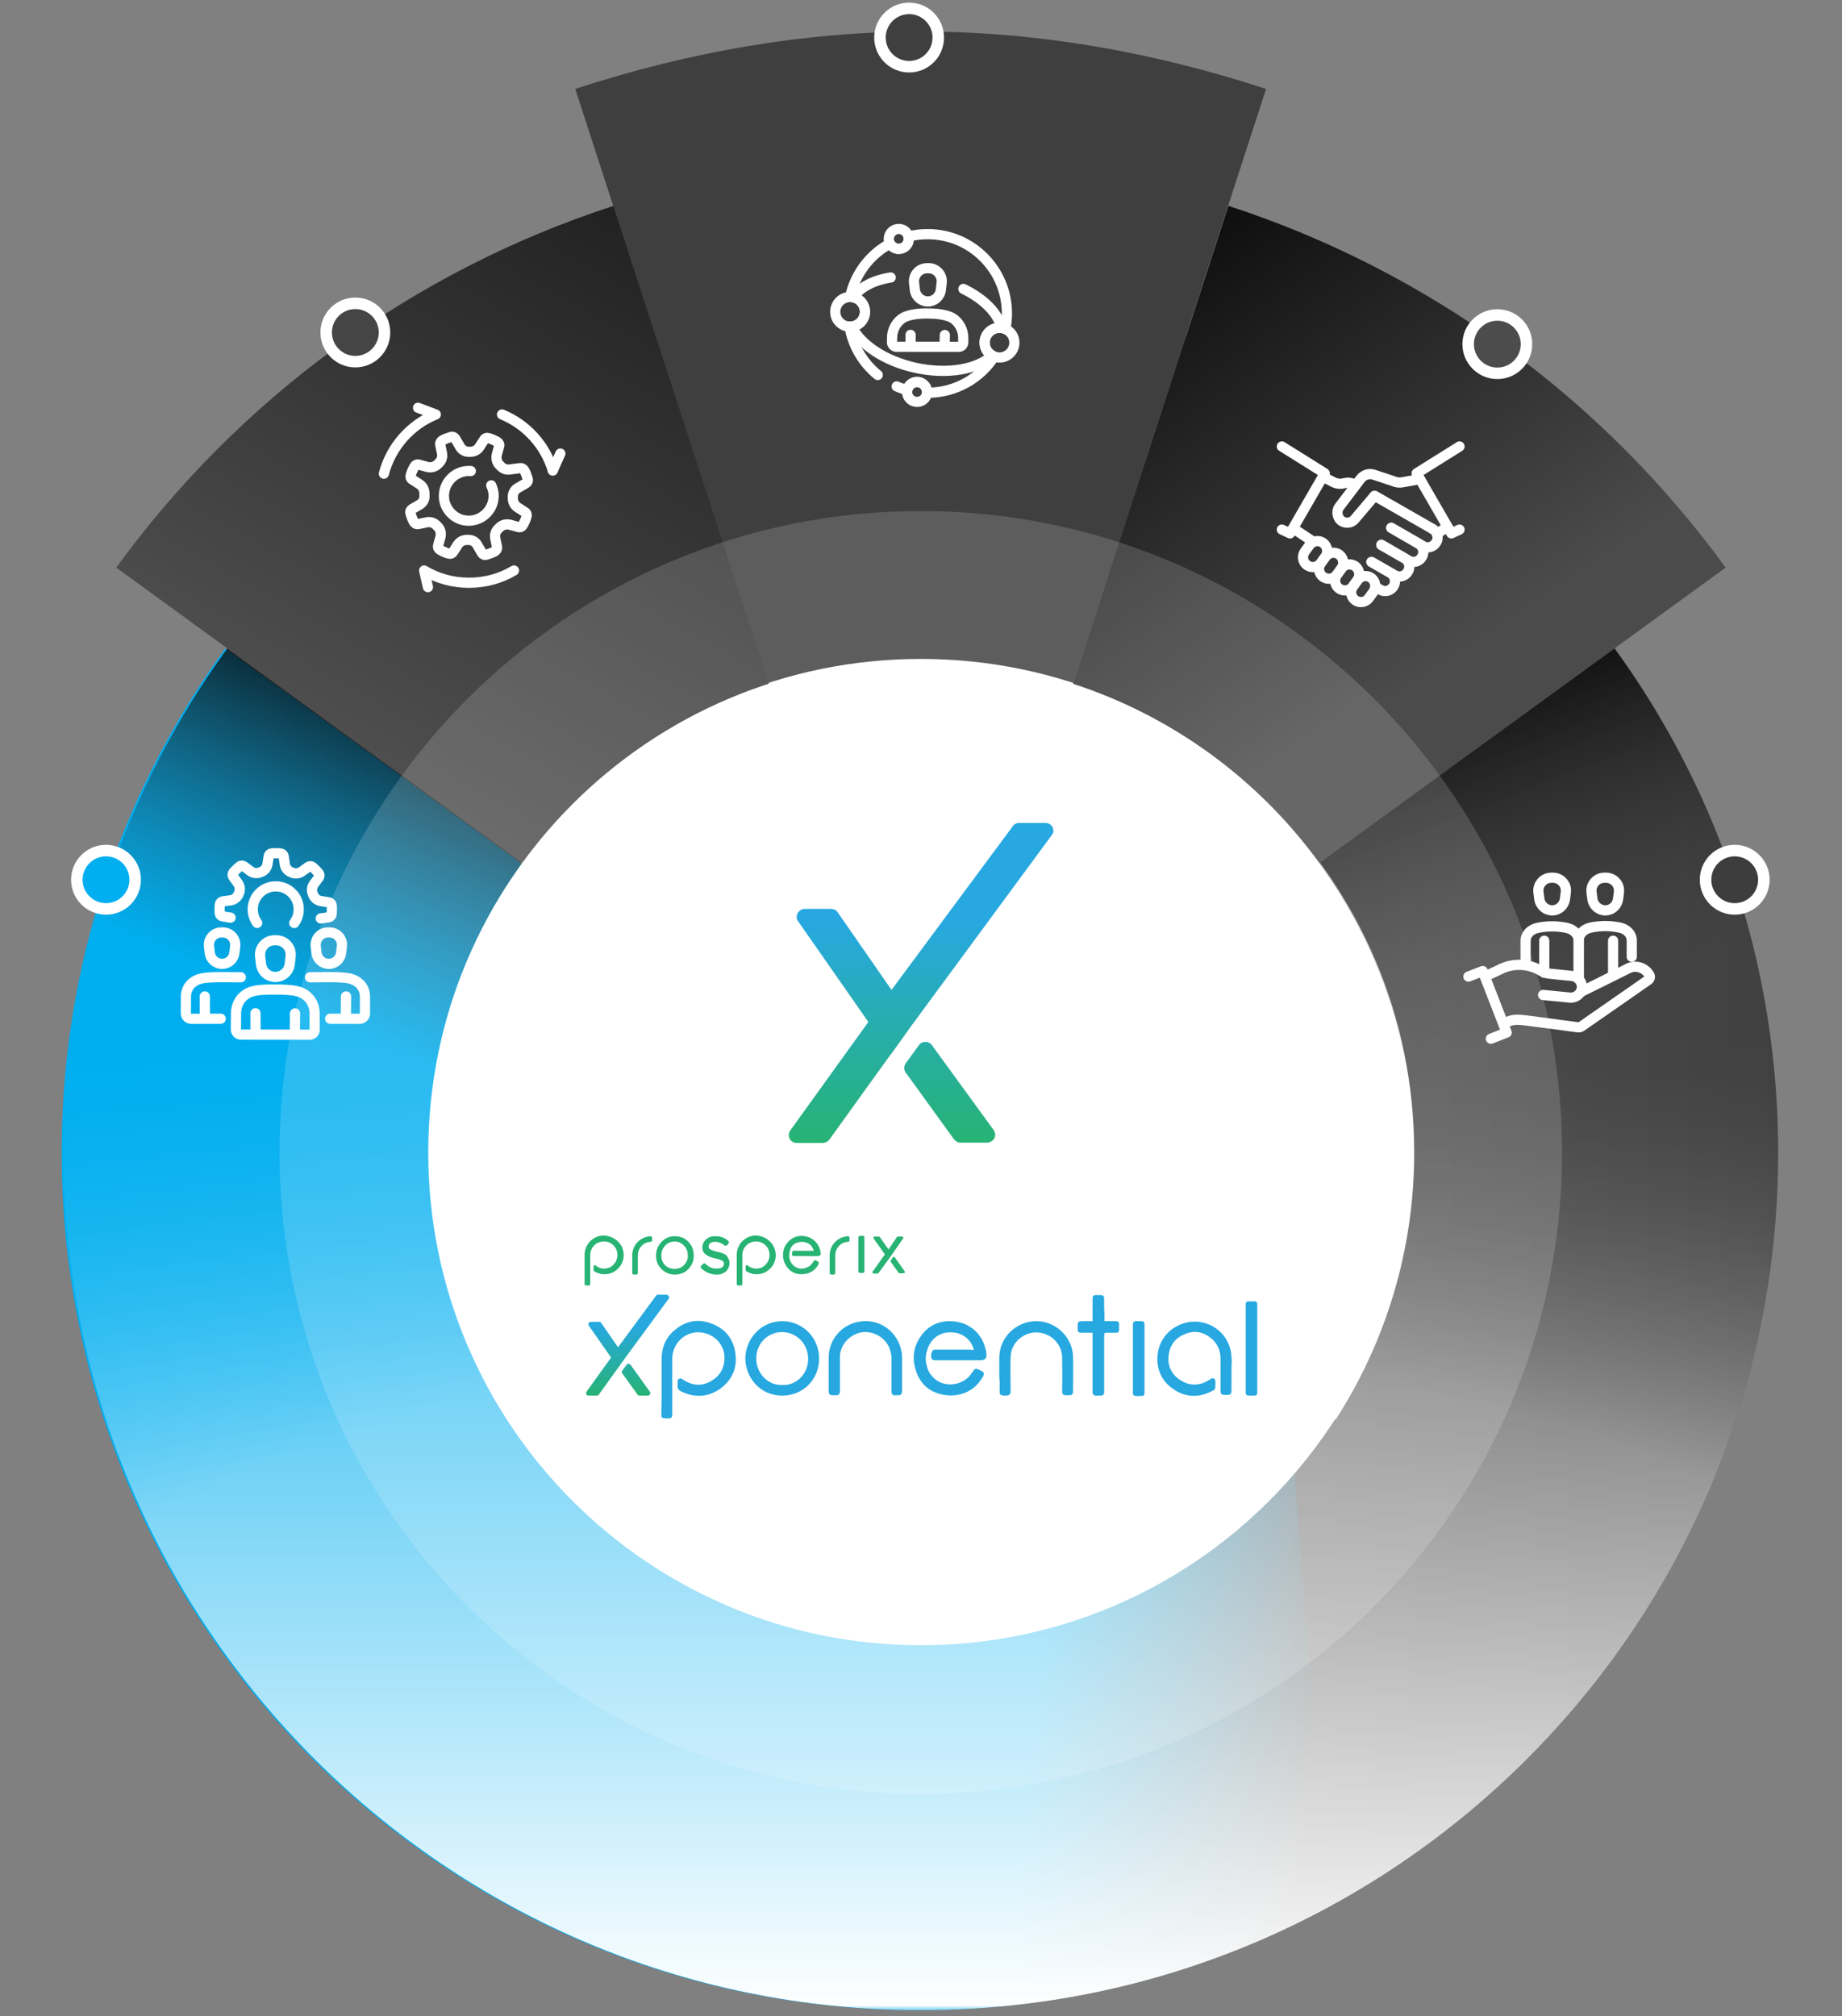 <svg width="254" height="278" viewBox="0 0 254 278" fill="none" xmlns="http://www.w3.org/2000/svg">
<rect x="0" y="0" width="254" height="278" fill="#808080" stroke="none"/>
<path d="M245.197 158.915C245.197 93.602 192.265 40.655 126.971 40.655C61.677 40.655 8.746 93.602 8.746 158.915C8.746 224.229 61.677 277.176 126.971 277.176C192.265 277.176 245.197 224.229 245.197 158.915Z" fill="url(#paint0_linear_401_3651)"/>
<path d="M126.971 158.915L79.319 12.256C111.69 1.718 142.212 1.718 174.583 12.256L126.971 158.915Z" fill="#3F3F3F"/>
<g opacity="0.49">
<path d="M194.89 158.915C194.89 121.394 164.482 90.976 126.971 90.976C89.46 90.976 59.052 121.394 59.052 158.915C59.052 196.437 89.46 226.855 126.971 226.855C164.482 226.855 194.89 196.437 194.89 158.915Z" fill="white"/>
</g>
<path d="M129.384 5.177C129.384 2.956 127.583 1.155 125.363 1.155C123.142 1.155 121.341 2.956 121.341 5.177C121.341 7.399 123.142 9.2 125.363 9.2C127.583 9.2 129.384 7.399 129.384 5.177Z" fill="#3F3F3F" stroke="white" stroke-width="1.587" stroke-miterlimit="10"/>
<path d="M123.629 47.815C123.283 47.815 123 47.531 123 47.185L123.017 46.636C122.982 45.306 123.833 44.03 124.967 43.622C125.703 43.365 126.598 43.214 127.928 43.223C129.257 43.232 130.153 43.383 130.888 43.64C132.023 44.048 132.874 45.342 132.821 46.671L132.829 47.194C132.829 47.54 132.546 47.824 132.2 47.824L123.629 47.815Z" stroke="white" stroke-width="1.406" stroke-miterlimit="10" stroke-linecap="round" stroke-linejoin="round"/>
<path d="M125.561 47.77V46.175" stroke="white" stroke-width="1.406" stroke-miterlimit="10" stroke-linecap="round" stroke-linejoin="round"/>
<path d="M130.285 46.193L130.259 47.771" stroke="white" stroke-width="1.406" stroke-miterlimit="10" stroke-linecap="round" stroke-linejoin="round"/>
<path d="M121.041 51.706C119.02 50.066 117.593 47.717 117.149 45.032C117.167 45.032 117.194 45.032 117.22 45.032C118.355 45.032 119.268 44.119 119.268 42.984C119.268 41.849 118.364 40.945 117.229 40.937C117.903 37.763 119.95 35.095 122.725 33.597C122.955 34.023 123.416 34.315 123.939 34.315C124.701 34.315 125.313 33.695 125.313 32.941C125.313 32.826 125.304 32.72 125.269 32.613C126.12 32.392 127.006 32.285 127.919 32.285C133.955 32.285 138.848 37.178 138.848 43.215C138.848 43.95 138.777 44.668 138.635 45.368C138.387 45.253 138.103 45.2 137.82 45.2C136.685 45.2 135.772 46.113 135.772 47.248C135.772 48.125 136.322 48.87 137.102 49.162C135.161 52.167 131.775 54.152 127.928 54.152C127.901 54.152 127.866 54.152 127.83 54.152C127.848 53.851 127.777 53.55 127.6 53.284C127.174 52.654 126.323 52.486 125.694 52.903C125.375 53.115 125.18 53.434 125.109 53.789C124.604 53.656 124.116 53.488 123.647 53.284" stroke="white" stroke-width="1.406" stroke-miterlimit="10" stroke-linecap="round" stroke-linejoin="round"/>
<path d="M117.655 40.99C118.594 39.598 120.473 38.632 122.822 38.26" stroke="white" stroke-width="1.406" stroke-miterlimit="10" stroke-linecap="round" stroke-linejoin="round"/>
<path d="M117.46 45.023C118.639 47.513 121.989 49.783 126.262 50.722C130.667 51.679 134.771 50.935 136.827 49.038" stroke="white" stroke-width="1.406" stroke-miterlimit="10" stroke-linecap="round" stroke-linejoin="round"/>
<path d="M138.095 45.218C137.642 43.197 135.675 41.211 132.847 39.837" stroke="white" stroke-width="1.406" stroke-miterlimit="10" stroke-linecap="round" stroke-linejoin="round"/>
<path d="M125.313 32.941C125.313 33.704 124.702 34.315 123.939 34.315C123.416 34.315 122.964 34.023 122.725 33.597C122.619 33.402 122.557 33.181 122.557 32.941C122.557 32.179 123.177 31.567 123.931 31.567C124.578 31.567 125.118 32.011 125.26 32.613C125.296 32.72 125.313 32.826 125.313 32.941Z" stroke="white" stroke-width="1.406" stroke-miterlimit="10" stroke-linecap="round" stroke-linejoin="round"/>
<path d="M127.83 54.144C127.804 54.551 127.591 54.941 127.219 55.19C126.589 55.606 125.738 55.438 125.313 54.809C125.1 54.489 125.038 54.126 125.109 53.78C125.18 53.435 125.375 53.107 125.694 52.894C126.323 52.468 127.174 52.646 127.6 53.275C127.768 53.541 127.848 53.842 127.83 54.144Z" stroke="white" stroke-width="1.406" stroke-miterlimit="10" stroke-linecap="round" stroke-linejoin="round"/>
<path d="M119.268 42.993C119.268 44.127 118.355 45.04 117.22 45.04C117.194 45.04 117.167 45.04 117.149 45.04C116.05 45.005 115.173 44.101 115.173 43.002C115.173 41.867 116.086 40.954 117.22 40.954H117.229C118.355 40.945 119.268 41.858 119.268 42.993Z" stroke="white" stroke-width="1.406" stroke-miterlimit="10" stroke-linecap="round" stroke-linejoin="round"/>
<path d="M139.876 47.248C139.876 48.382 138.955 49.295 137.829 49.295C137.572 49.295 137.332 49.251 137.102 49.162C136.322 48.87 135.772 48.125 135.772 47.248C135.772 46.113 136.694 45.2 137.82 45.2C138.113 45.2 138.387 45.262 138.635 45.368C139.362 45.679 139.876 46.405 139.876 47.248Z" stroke="white" stroke-width="1.406" stroke-miterlimit="10" stroke-linecap="round" stroke-linejoin="round"/>
<path d="M127.831 36.983H128.061C129.134 36.983 129.976 37.923 129.852 38.995L129.736 39.971C129.63 40.875 128.859 41.566 127.946 41.566C127.033 41.566 126.262 40.883 126.155 39.971L126.04 38.995C125.916 37.923 126.749 36.983 127.831 36.983Z" stroke="white" stroke-width="1.406" stroke-miterlimit="10" stroke-linecap="round" stroke-linejoin="round"/>
<path d="M126.971 90.856C89.412 90.856 58.931 121.306 58.931 158.916C58.931 172.471 62.912 185.102 69.748 195.721L184.194 195.721C191.03 185.102 195.011 172.471 195.011 158.916C195.011 121.306 164.57 90.856 126.971 90.856Z" fill="url(#paint1_linear_401_3651)"/>
<path fill-rule="evenodd" clip-rule="evenodd" d="M31.104 89.407L126.729 158.915L176.287 173.1L183.003 262.945C166.27 272.021 147.102 277.176 126.729 277.176C61.435 277.176 8.504 224.229 8.504 158.915C8.504 133.424 16.567 109.816 30.281 90.505C30.573 90.126 30.847 89.76 31.104 89.407Z" fill="url(#paint2_linear_401_3651)"/>
<mask id="mask0_401_3651" style="mask-type:alpha" maskUnits="userSpaceOnUse" x="0" y="104" width="254" height="174">
<rect x="0.266" y="277.176" width="172.452" height="253.735" transform="rotate(-90 0.266 277.176)" fill="url(#paint3_radial_401_3651)"/>
</mask>
<g mask="url(#mask0_401_3651)">
<path d="M245.197 158.915C245.197 93.602 192.265 40.655 126.971 40.655C61.677 40.655 8.746 93.602 8.746 158.915C8.746 224.229 61.677 277.176 126.971 277.176C192.265 277.176 245.197 224.229 245.197 158.915Z" fill="url(#paint4_linear_401_3651)"/>
</g>
<path d="M126.971 158.916L31.345 89.408C17.15 108.917 8.786 132.931 8.786 158.916C8.786 171.747 10.836 184.137 14.617 195.721L118.808 195.721L126.971 158.916Z" fill="url(#paint5_linear_401_3651)"/>
<path d="M222.637 89.408L126.971 158.916L174.141 195.721L239.366 195.721C243.146 184.137 245.197 171.788 245.197 158.916C245.197 132.931 236.832 108.917 222.637 89.408Z" fill="url(#paint6_linear_401_3651)"/>
<path d="M169.396 28.387L126.971 158.915L237.958 78.265C221.109 55.096 197.183 37.437 169.396 28.387Z" fill="url(#paint7_linear_401_3651)"/>
<path d="M84.587 28.387C56.759 37.437 32.873 55.096 16.024 78.265L127.011 158.915L84.587 28.387Z" fill="url(#paint8_linear_401_3651)"/>
<g opacity="0.16">
<path d="M215.399 158.916C215.399 110.064 175.808 70.462 126.971 70.462C78.133 70.462 38.543 110.064 38.543 158.916C38.543 207.767 78.133 247.369 126.971 247.369C175.808 247.369 215.399 207.767 215.399 158.916Z" fill="white"/>
</g>
<path d="M194.89 158.915C194.89 121.394 164.482 90.976 126.971 90.976C89.46 90.976 59.052 121.394 59.052 158.915C59.052 196.437 89.46 226.855 126.971 226.855C164.482 226.855 194.89 196.437 194.89 158.915Z" fill="white"/>
<path d="M18.638 121.305C18.638 119.084 16.837 117.283 14.617 117.283C12.396 117.283 10.595 119.084 10.595 121.305C10.595 123.527 12.396 125.328 14.617 125.328C16.837 125.328 18.638 123.527 18.638 121.305Z" fill="#01AFF0" stroke="white" stroke-width="1.587" stroke-miterlimit="10"/>
<path d="M243.226 121.305C243.226 119.084 241.426 117.283 239.205 117.283C236.984 117.283 235.184 119.084 235.184 121.305C235.184 123.527 236.984 125.328 239.205 125.328C241.426 125.328 243.226 123.527 243.226 121.305Z" fill="#3D3D3D" stroke="white" stroke-width="1.587" stroke-miterlimit="10"/>
<path d="M53.02 45.844C53.02 43.623 51.219 41.822 48.998 41.822C46.777 41.822 44.977 43.623 44.977 45.844C44.977 48.066 46.777 49.867 48.998 49.867C51.219 49.867 53.02 48.066 53.02 45.844Z" fill="#454545" stroke="white" stroke-width="1.587" stroke-miterlimit="10"/>
<path d="M210.493 47.453C210.493 45.231 208.692 43.43 206.471 43.43C204.251 43.43 202.45 45.231 202.45 47.453C202.45 49.674 204.251 51.475 206.471 51.475C208.692 51.475 210.493 49.674 210.493 47.453Z" fill="#4C4C4C" stroke="white" stroke-width="1.587" stroke-miterlimit="10"/>
<path d="M94.979 171.277C94.477 170.729 93.839 170.456 93.063 170.456C92.288 170.456 91.65 170.729 91.148 171.322C90.692 171.824 90.464 172.416 90.464 173.146C90.464 173.829 90.692 174.468 91.194 174.969C91.695 175.471 92.334 175.744 93.063 175.744C93.839 175.744 94.477 175.471 94.933 174.969C95.435 174.468 95.663 173.829 95.663 173.146C95.663 172.371 95.435 171.778 94.979 171.277ZM94.614 174.057C94.431 174.331 94.249 174.559 93.93 174.741C93.656 174.878 93.337 174.969 93.018 174.969C92.699 174.969 92.379 174.878 92.106 174.741C91.832 174.604 91.604 174.377 91.422 174.057C91.239 173.784 91.194 173.465 91.194 173.1C91.194 172.553 91.376 172.143 91.741 171.732C92.106 171.368 92.516 171.185 93.018 171.185C93.519 171.185 93.93 171.368 94.295 171.732C94.659 172.097 94.842 172.553 94.842 173.1C94.888 173.419 94.796 173.738 94.614 174.057ZM106.972 172.918C107.017 173.647 106.744 174.377 106.242 174.878C105.741 175.425 105.057 175.699 104.327 175.699C103.825 175.699 103.369 175.562 102.913 175.288C102.868 175.243 102.822 175.197 102.822 175.106V174.65C102.822 174.559 102.868 174.513 102.913 174.468C103.005 174.422 103.05 174.422 103.141 174.513C103.461 174.787 103.871 174.924 104.281 174.924C104.829 174.924 105.33 174.696 105.649 174.285C106.014 173.875 106.151 173.374 106.105 172.827C106.014 171.96 105.33 171.277 104.464 171.185C103.917 171.14 103.415 171.277 103.005 171.641C102.594 172.006 102.366 172.507 102.366 173.009L102.366 177.066C102.366 177.157 102.275 177.249 102.184 177.249H101.773C101.682 177.249 101.591 177.157 101.591 177.066L101.591 173.009C101.591 172.279 101.91 171.596 102.412 171.094C102.959 170.593 103.643 170.319 104.373 170.365C105.832 170.502 106.881 171.596 106.972 172.918ZM85.995 172.918C86.041 173.647 85.767 174.377 85.266 174.878C84.764 175.425 84.08 175.699 83.35 175.699C82.849 175.699 82.393 175.562 81.937 175.288C81.891 175.243 81.846 175.197 81.846 175.106V174.65C81.846 174.559 81.891 174.513 81.937 174.468C82.028 174.422 82.073 174.422 82.165 174.513C82.484 174.787 82.894 174.924 83.305 174.924C83.852 174.924 84.354 174.696 84.673 174.285C85.038 173.875 85.174 173.374 85.129 172.827C85.038 171.96 84.354 171.277 83.487 171.185C82.94 171.14 82.438 171.277 82.028 171.641C81.618 172.006 81.389 172.507 81.389 173.009L81.389 177.066C81.389 177.157 81.298 177.249 81.207 177.249H80.797C80.706 177.249 80.614 177.157 80.614 177.066L80.614 173.009C80.614 172.279 80.933 171.596 81.435 171.094C81.982 170.593 82.666 170.319 83.396 170.365C84.855 170.502 85.95 171.596 85.995 172.918ZM89.826 170.502C89.871 170.547 89.917 170.593 89.917 170.684V171.003C89.917 171.14 89.826 171.231 89.689 171.231C88.731 171.277 87.956 172.097 87.956 173.1L87.956 175.516C87.956 175.653 87.865 175.744 87.728 175.744H87.409C87.272 175.744 87.181 175.653 87.181 175.516L87.181 173.1C87.181 171.687 88.275 170.547 89.689 170.456C89.734 170.41 89.78 170.456 89.826 170.502ZM122.978 173.009L122.522 173.647L121.154 175.516C121.108 175.562 121.063 175.607 121.017 175.607H120.47C120.424 175.607 120.333 175.562 120.333 175.516C120.287 175.471 120.287 175.379 120.333 175.334L122.02 172.963L120.47 170.775C120.424 170.729 120.424 170.638 120.47 170.593C120.515 170.547 120.561 170.502 120.607 170.502H121.199C121.245 170.502 121.291 170.547 121.336 170.593L122.522 172.279L123.662 170.593C123.708 170.547 123.753 170.502 123.799 170.502H124.392C124.437 170.502 124.528 170.547 124.528 170.593C124.574 170.638 124.574 170.729 124.528 170.775L122.978 173.009ZM124.756 175.471C124.711 175.516 124.665 175.562 124.62 175.562H124.027C123.981 175.562 123.936 175.516 123.89 175.471L122.841 174.012C122.795 173.966 122.795 173.875 122.841 173.784L123.115 173.374C123.16 173.282 123.343 173.282 123.388 173.374L124.711 175.243C124.802 175.379 124.802 175.425 124.756 175.471ZM119.193 170.593V175.334C119.193 175.425 119.102 175.516 119.011 175.516H118.555C118.463 175.516 118.372 175.425 118.372 175.334V170.593C118.372 170.502 118.463 170.41 118.555 170.41H119.011C119.147 170.41 119.193 170.502 119.193 170.593ZM117.05 170.502C117.095 170.547 117.141 170.593 117.141 170.684V171.003C117.141 171.14 117.05 171.231 116.913 171.231C115.955 171.277 115.18 172.097 115.18 173.1V175.516C115.18 175.653 115.089 175.744 114.952 175.744H114.633C114.496 175.744 114.405 175.653 114.405 175.516V173.1C114.405 171.687 115.499 170.547 116.913 170.456C116.959 170.41 117.004 170.456 117.05 170.502ZM112.626 171.413C112.946 171.824 113.128 172.325 113.174 172.872C113.174 172.963 113.128 173.054 113.082 173.1C113.037 173.146 112.946 173.191 112.854 173.191H109.526C109.48 173.191 109.252 173.191 109.206 173.009C109.206 173.009 109.206 173.009 109.206 172.963C109.206 172.827 109.252 172.735 109.252 172.599C109.297 172.507 109.343 172.462 109.434 172.462H112.216C112.125 172.188 112.034 172.006 111.897 171.824C111.76 171.641 111.532 171.459 111.258 171.368C111.03 171.277 110.848 171.231 110.62 171.231C110.118 171.231 109.708 171.368 109.389 171.641C109.161 171.824 108.978 172.143 108.887 172.553C108.887 172.553 108.887 172.553 108.887 172.599C108.841 172.735 108.841 172.918 108.841 173.054C108.841 173.146 108.841 173.191 108.841 173.282V173.374C108.887 173.784 109.069 174.149 109.343 174.422C109.662 174.741 110.073 174.924 110.529 174.924C110.757 174.924 110.985 174.878 111.213 174.787C111.441 174.696 111.623 174.604 111.76 174.468C111.897 174.331 112.034 174.149 112.216 173.875C112.262 173.784 112.398 173.738 112.49 173.784L112.809 173.966C112.854 174.012 112.9 174.057 112.9 174.103C112.9 174.149 112.9 174.194 112.9 174.285C112.718 174.604 112.535 174.832 112.353 175.015C112.125 175.243 111.851 175.379 111.578 175.516C111.304 175.607 110.939 175.699 110.574 175.699C109.754 175.699 109.115 175.425 108.659 174.878C108.203 174.331 107.975 173.738 107.975 173.054C107.975 172.416 108.157 171.869 108.568 171.368C109.069 170.729 109.754 170.41 110.574 170.41C111.441 170.456 112.125 170.775 112.626 171.413ZM100.496 173.647C100.588 173.829 100.588 174.012 100.588 174.194C100.588 174.422 100.542 174.65 100.451 174.832C100.36 175.015 100.223 175.197 100.086 175.334C99.904 175.471 99.721 175.562 99.493 175.653C99.265 175.744 99.037 175.744 98.764 175.744C98.353 175.744 97.988 175.653 97.669 175.516C97.35 175.379 97.031 175.197 96.757 174.924L96.712 174.878C96.666 174.832 96.62 174.787 96.62 174.696C96.62 174.604 96.62 174.559 96.712 174.513L96.939 174.285C96.985 174.24 97.076 174.194 97.122 174.194C97.213 174.194 97.259 174.24 97.304 174.285L97.35 174.331C97.578 174.513 97.806 174.696 98.034 174.787C98.262 174.878 98.536 174.924 98.809 174.924C98.992 174.924 99.128 174.924 99.265 174.878C99.402 174.832 99.493 174.787 99.584 174.741C99.676 174.696 99.721 174.604 99.767 174.513C99.812 174.422 99.812 174.331 99.812 174.24C99.812 174.149 99.812 174.057 99.767 174.012C99.767 173.966 99.721 173.921 99.63 173.875C99.539 173.829 99.448 173.738 99.265 173.693C99.083 173.647 98.9 173.556 98.627 173.51C98.353 173.465 98.08 173.374 97.852 173.282C97.624 173.191 97.441 173.1 97.304 172.963C97.122 172.827 97.031 172.69 96.939 172.507C96.848 172.325 96.848 172.143 96.848 171.96C96.848 171.778 96.894 171.641 96.939 171.504C97.031 171.277 97.168 171.049 97.395 170.866C97.532 170.729 97.76 170.638 97.943 170.547C98.171 170.456 98.399 170.456 98.627 170.456C98.992 170.456 99.311 170.502 99.584 170.593C99.858 170.684 100.132 170.866 100.36 171.049L100.405 171.094C100.542 171.185 100.542 171.368 100.451 171.459L100.268 171.687C100.223 171.732 100.177 171.778 100.086 171.778C99.995 171.778 99.949 171.778 99.904 171.732L99.858 171.687C99.493 171.413 99.083 171.231 98.627 171.231C98.49 171.231 98.353 171.231 98.216 171.277C98.08 171.322 97.988 171.368 97.943 171.413C97.852 171.459 97.806 171.55 97.76 171.641C97.715 171.732 97.715 171.778 97.715 171.869C97.715 171.96 97.715 172.052 97.76 172.097C97.76 172.143 97.806 172.188 97.897 172.234C97.988 172.279 98.08 172.371 98.262 172.416C98.444 172.462 98.627 172.553 98.9 172.599C99.174 172.644 99.448 172.735 99.676 172.827C99.904 172.918 100.086 173.009 100.223 173.146C100.314 173.328 100.405 173.465 100.496 173.647Z" fill="#27B374"/>
<path d="M134.287 186.138C133.968 184.77 132.783 183.813 131.415 183.722C129.454 183.585 128.131 184.679 127.721 186.685C127.584 187.369 127.675 188.053 127.903 188.691C128.496 190.332 130.138 191.198 131.871 190.788C132.783 190.56 133.512 190.104 134.014 189.284C134.105 189.147 134.196 189.056 134.287 188.919C134.424 188.736 134.607 188.691 134.835 188.782C135.017 188.873 135.199 188.964 135.382 189.056C135.701 189.238 135.747 189.42 135.564 189.785C134.88 190.97 133.923 191.836 132.6 192.201C131.506 192.52 130.366 192.475 129.271 192.11C127.63 191.563 126.672 190.332 126.216 188.736C125.714 186.959 126.079 185.317 127.265 183.859C128.268 182.673 129.59 182.126 131.095 182.172C133.421 182.217 135.336 183.676 135.883 185.956C135.975 186.229 136.02 186.548 136.02 186.822C136.066 187.278 135.792 187.506 135.382 187.551C135.336 187.551 135.336 187.551 135.291 187.551C133.193 187.551 131.095 187.551 128.998 187.551C128.496 187.551 128.359 187.369 128.405 186.822C128.405 186.685 128.45 186.594 128.496 186.457C128.542 186.229 128.678 186.092 128.952 186.092C129.089 186.092 129.18 186.092 129.317 186.092C130.776 186.092 132.281 186.092 133.74 186.092C133.923 186.138 134.105 186.138 134.287 186.138Z" fill="#27A8E0"/>
<path d="M91.24 191.062C91.24 189.831 91.24 188.6 91.24 187.369C91.24 185.865 91.741 184.543 92.881 183.54C94.386 182.172 96.164 181.762 98.08 182.491C99.995 183.175 101.181 184.634 101.409 186.685C101.682 188.691 100.907 190.332 99.265 191.518C97.624 192.657 95.8 192.748 93.975 191.882C93.611 191.7 93.383 191.472 93.428 191.016C93.474 190.834 93.428 190.651 93.428 190.469C93.474 190.104 93.748 189.968 94.067 190.15C94.158 190.195 94.249 190.287 94.34 190.332C95.526 191.062 96.757 191.153 97.988 190.469C99.22 189.785 99.858 188.737 99.904 187.323C99.949 185.454 98.536 183.904 96.62 183.722C94.842 183.54 93.2 184.725 92.79 186.548C92.699 186.868 92.699 187.232 92.699 187.551C92.699 189.968 92.699 192.384 92.699 194.8C92.699 195.529 92.653 195.575 91.924 195.575C91.832 195.575 91.695 195.575 91.604 195.575C91.331 195.529 91.194 195.438 91.194 195.165C91.194 195.028 91.194 194.937 91.194 194.8C91.239 193.523 91.24 192.293 91.24 191.062Z" fill="#27A8E0"/>
<path d="M169.811 189.466C169.811 190.196 169.811 190.971 169.811 191.7C169.811 192.202 169.674 192.338 169.172 192.338H169.127C168.352 192.338 168.306 192.293 168.306 191.518C168.306 190.15 168.306 188.737 168.306 187.369C168.306 186.229 167.896 185.272 167.029 184.543C165.935 183.631 164.703 183.403 163.381 183.95C162.059 184.497 161.283 185.5 161.147 186.913C160.964 188.418 161.603 189.603 162.879 190.378C164.202 191.153 165.524 191.062 166.801 190.241C166.847 190.196 166.938 190.15 166.984 190.104C167.257 189.968 167.531 190.059 167.576 190.378C167.622 190.697 167.576 191.016 167.576 191.335C167.576 191.563 167.394 191.7 167.166 191.791C165.342 192.749 163.518 192.703 161.831 191.563C160.326 190.56 159.551 189.056 159.596 187.278C159.642 184.406 161.831 182.628 163.883 182.309C166.528 181.853 169.172 183.54 169.72 186.321C169.811 186.777 169.811 187.232 169.856 187.688C169.811 188.235 169.811 188.874 169.811 189.466Z" fill="#27A8E0"/>
<path d="M107.838 192.429C104.646 192.429 102.731 189.74 102.777 187.187C102.868 184.588 104.92 182.126 107.975 182.172C110.757 182.218 112.991 184.543 112.946 187.369C112.946 190.241 110.666 192.475 107.838 192.429ZM107.884 190.97C109.708 191.062 111.441 189.557 111.441 187.369C111.441 185.318 109.845 183.676 107.838 183.676C105.832 183.676 104.236 185.318 104.282 187.369C104.327 189.512 106.014 191.062 107.884 190.97Z" fill="#27A8E0"/>
<path d="M137.798 189.284C137.798 188.554 137.798 187.871 137.798 187.141C137.844 184.36 140.17 182.126 142.997 182.172C145.642 182.218 147.876 184.406 147.967 187.004C148.013 188.6 147.967 190.241 147.967 191.837C147.967 192.247 147.831 192.384 147.42 192.384C146.645 192.384 146.417 192.475 146.463 191.472C146.508 190.059 146.463 188.646 146.463 187.232C146.463 185.637 145.368 184.269 143.863 183.859C141.674 183.221 139.394 184.862 139.349 187.141C139.303 188.554 139.349 190.013 139.349 191.426C139.349 191.563 139.349 191.7 139.349 191.837C139.349 192.247 139.212 192.384 138.802 192.429C138.665 192.429 138.482 192.429 138.346 192.429C137.981 192.384 137.844 192.293 137.844 191.928C137.844 191.426 137.844 190.925 137.844 190.469C137.798 190.059 137.798 189.648 137.798 189.284Z" fill="#27A8E0"/>
<path d="M114.268 189.284C114.268 188.554 114.268 187.871 114.268 187.141C114.268 184.907 115.955 182.4 119.011 182.172C121.655 181.99 123.844 183.859 124.3 186.321C124.392 186.685 124.392 187.096 124.392 187.46C124.392 188.874 124.392 190.287 124.392 191.654C124.392 191.791 124.392 191.974 124.346 192.11C124.209 192.429 123.936 192.384 123.708 192.384C123.434 192.384 123.115 192.475 122.978 192.156C122.932 192.019 122.932 191.882 122.932 191.7C122.932 190.241 122.932 188.782 122.932 187.369C122.932 185.363 121.519 183.859 119.558 183.677C117.962 183.54 116.32 184.725 115.91 186.366C115.819 186.685 115.819 187.05 115.819 187.369C115.819 188.782 115.819 190.15 115.819 191.563C115.819 191.7 115.819 191.791 115.819 191.928C115.773 192.247 115.636 192.384 115.317 192.384C115.134 192.384 114.998 192.384 114.815 192.384C114.405 192.384 114.314 192.247 114.268 191.837C114.268 190.971 114.268 190.15 114.268 189.284Z" fill="#27A8E0"/>
<path d="M152.3 182.172C152.756 182.172 153.166 182.172 153.531 182.172C153.668 182.172 153.805 182.172 153.941 182.172C154.215 182.218 154.306 182.309 154.306 182.583C154.306 182.856 154.306 183.084 154.306 183.358C154.306 183.677 154.215 183.768 153.896 183.768C153.485 183.768 153.075 183.768 152.664 183.768C152.573 183.768 152.436 183.768 152.3 183.813C152.3 183.996 152.254 184.178 152.254 184.36C152.254 186.777 152.254 189.193 152.254 191.563C152.254 191.7 152.254 191.791 152.254 191.928C152.254 192.293 152.117 192.43 151.752 192.43C151.524 192.43 151.342 192.43 151.114 192.43C150.795 192.43 150.704 192.293 150.658 191.974C150.658 191.837 150.658 191.7 150.658 191.563C150.658 189.147 150.658 186.731 150.658 184.36C150.658 184.178 150.658 183.996 150.658 183.768C150.202 183.768 149.837 183.768 149.427 183.768C148.606 183.768 148.606 183.768 148.606 182.947C148.606 182.218 148.652 182.172 149.381 182.172C149.792 182.172 150.202 182.172 150.658 182.172C150.658 181.944 150.658 181.808 150.658 181.625C150.658 180.805 150.658 179.938 150.658 179.118C150.658 178.662 150.749 178.571 151.205 178.571C151.388 178.571 151.57 178.571 151.752 178.571C152.117 178.571 152.254 178.708 152.254 179.072C152.254 179.528 152.254 179.938 152.254 180.394C152.3 180.941 152.3 181.534 152.3 182.172Z" fill="#27A8E0"/>
<path d="M171.771 185.91C171.771 183.996 171.771 182.081 171.771 180.166C171.771 180.029 171.771 179.938 171.771 179.801C171.771 179.574 171.908 179.437 172.136 179.437C172.41 179.437 172.684 179.437 173.003 179.437C173.231 179.437 173.368 179.574 173.368 179.801C173.368 179.893 173.368 180.029 173.368 180.121C173.368 183.996 173.368 187.871 173.368 191.746C173.368 191.837 173.368 191.973 173.368 192.065C173.368 192.293 173.231 192.429 173.003 192.429C172.729 192.429 172.456 192.429 172.182 192.429C171.908 192.429 171.771 192.293 171.771 192.019C171.771 191.882 171.771 191.791 171.771 191.654C171.771 189.74 171.771 187.825 171.771 185.91Z" fill="#27A8E0"/>
<path d="M156.222 187.232C156.222 185.773 156.222 184.269 156.222 182.81C156.222 182.263 156.313 182.126 156.906 182.172C157.088 182.172 157.225 182.172 157.407 182.172C157.681 182.172 157.818 182.309 157.818 182.582C157.818 182.673 157.818 182.81 157.818 182.901C157.818 185.865 157.818 188.782 157.818 191.745C157.818 191.882 157.818 191.973 157.818 192.11C157.818 192.338 157.681 192.475 157.499 192.475C157.179 192.475 156.906 192.52 156.586 192.475C156.358 192.475 156.222 192.338 156.222 192.11C156.222 191.973 156.222 191.882 156.222 191.745C156.222 190.195 156.222 188.737 156.222 187.232Z" fill="#27A8E0"/>
<path d="M86.953 188.19C86.816 188.007 86.497 188.007 86.406 188.19L85.813 188.965C85.722 189.102 85.722 189.238 85.813 189.375L87.911 192.293C87.956 192.384 88.093 192.429 88.184 192.429H89.324C89.461 192.429 89.598 192.338 89.644 192.247C89.689 192.11 89.689 191.974 89.598 191.882L86.953 188.19ZM92.197 178.707C92.152 178.571 92.015 178.525 91.878 178.525H90.738C90.601 178.525 90.51 178.571 90.464 178.662L85.22 185.774L82.894 182.4C82.849 182.309 82.712 182.263 82.621 182.263H81.481C81.344 182.263 81.253 182.355 81.162 182.446C81.116 182.582 81.116 182.719 81.207 182.81L84.263 187.187L80.888 191.882C80.797 191.974 80.797 192.11 80.843 192.247C80.888 192.384 81.025 192.429 81.162 192.429H82.302C82.393 192.429 82.53 192.384 82.575 192.293L85.266 188.554L86.178 187.278L92.243 179.027C92.243 178.935 92.288 178.799 92.197 178.707Z" fill="url(#paint9_linear_401_3651)"/>
<path d="M128.496 144.106C128.085 143.513 127.128 143.513 126.717 144.106L124.893 146.613C124.619 147.024 124.619 147.525 124.893 147.89L131.551 157.099C131.779 157.372 132.098 157.554 132.463 157.554H136.111C136.521 157.554 136.886 157.327 137.114 156.962C137.297 156.597 137.251 156.141 137.023 155.822L128.496 144.106ZM145.14 114.064C144.958 113.699 144.593 113.471 144.137 113.471H140.534C140.169 113.471 139.805 113.653 139.622 113.972L122.932 136.493L115.499 125.78C115.271 125.461 114.952 125.324 114.587 125.324L110.985 125.324C110.574 125.324 110.209 125.552 109.981 125.916C109.799 126.281 109.799 126.737 110.073 127.056L119.74 140.915L108.978 155.868C108.75 156.187 108.705 156.643 108.887 157.007C109.069 157.372 109.434 157.6 109.89 157.6H113.447C113.812 157.6 114.131 157.418 114.359 157.144L122.887 145.291V145.337L125.759 141.325L144.958 115.249C145.322 114.839 145.322 114.428 145.14 114.064Z" fill="url(#paint10_linear_401_3651)"/>
<path d="M44.23 126.637L45.322 126.484C45.539 126.457 45.711 126.276 45.738 126.05C45.774 125.644 45.774 125.247 45.747 124.849C45.729 124.624 45.566 124.443 45.34 124.416L44.248 124.245C43.769 124.172 43.372 123.847 43.192 123.405L43.119 123.215C42.939 122.773 43.011 122.267 43.3 121.879L43.959 121.003C44.094 120.823 44.085 120.579 43.95 120.407C43.697 120.1 43.408 119.811 43.11 119.549C42.939 119.405 42.695 119.396 42.514 119.522L41.62 120.172C41.232 120.452 40.727 120.516 40.284 120.326L40.095 120.245C39.652 120.055 39.345 119.649 39.273 119.179L39.12 118.087C39.092 117.87 38.912 117.698 38.686 117.671C38.28 117.635 37.883 117.635 37.485 117.662C37.26 117.68 37.079 117.843 37.052 118.069L36.88 119.161C36.808 119.64 36.483 120.037 36.041 120.218L35.851 120.29C35.408 120.47 34.903 120.398 34.515 120.109L33.639 119.45C33.458 119.315 33.215 119.324 33.043 119.459C32.736 119.712 32.447 120.001 32.185 120.299C32.041 120.47 32.032 120.714 32.158 120.895L32.808 121.789C33.088 122.177 33.151 122.683 32.962 123.125L32.88 123.315C32.691 123.757 32.285 124.064 31.815 124.136L30.723 124.29C30.506 124.317 30.334 124.497 30.307 124.723C30.271 125.129 30.271 125.527 30.298 125.924C30.316 126.15 30.479 126.33 30.704 126.357L31.797 126.529" stroke="white" stroke-width="1.406" stroke-miterlimit="10" stroke-linecap="round" stroke-linejoin="round"/>
<path d="M35.463 127.26C34.605 126.096 34.65 124.443 35.607 123.333C36.88 121.843 39.165 121.843 40.438 123.333C41.395 124.452 41.44 126.105 40.573 127.269" stroke="white" stroke-width="1.406" stroke-miterlimit="10" stroke-linecap="round" stroke-linejoin="round"/>
<path d="M42.758 134.754C43.119 134.745 45.105 134.736 45.548 134.736C46.848 134.745 47.823 134.781 48.536 135.016C49.647 135.386 50.369 136.343 50.324 137.526L50.333 139.738C50.333 140.145 49.999 140.479 49.593 140.479L45.53 140.47" stroke="white" stroke-width="1.406" stroke-miterlimit="10" stroke-linecap="round" stroke-linejoin="round"/>
<path d="M47.715 137.391L47.697 140.433" stroke="white" stroke-width="1.406" stroke-miterlimit="10" stroke-linecap="round" stroke-linejoin="round"/>
<path d="M33.205 134.754C32.844 134.745 30.858 134.736 30.415 134.736C29.115 134.745 28.14 134.781 27.427 135.016C26.316 135.386 25.594 136.343 25.639 137.526L25.63 139.738C25.63 140.145 25.964 140.479 26.37 140.479L30.433 140.47" stroke="white" stroke-width="1.406" stroke-miterlimit="10" stroke-linecap="round" stroke-linejoin="round"/>
<path d="M28.239 137.391L28.257 140.433" stroke="white" stroke-width="1.406" stroke-miterlimit="10" stroke-linecap="round" stroke-linejoin="round"/>
<path d="M33.214 142.655C32.826 142.655 32.519 142.339 32.528 141.959L32.546 139.865C32.501 138.393 33.332 137.21 34.587 136.768C35.399 136.479 36.501 136.434 37.972 136.443C39.444 136.452 40.546 136.497 41.358 136.795C42.614 137.246 43.435 138.438 43.381 139.91L43.39 141.977C43.39 142.357 43.083 142.673 42.695 142.673L33.214 142.655Z" stroke="white" stroke-width="1.406" stroke-miterlimit="10" stroke-linecap="round" stroke-linejoin="round"/>
<path d="M35.237 142.61L35.227 139.711" stroke="white" stroke-width="1.406" stroke-miterlimit="10" stroke-linecap="round" stroke-linejoin="round"/>
<path d="M40.681 139.729L40.654 142.61" stroke="white" stroke-width="1.406" stroke-miterlimit="10" stroke-linecap="round" stroke-linejoin="round"/>
<path d="M37.846 129.653H38.099C39.291 129.653 40.212 130.691 40.076 131.874L39.95 132.949C39.833 133.951 38.984 134.709 37.972 134.709C36.961 134.709 36.112 133.951 35.995 132.949L35.869 131.874C35.733 130.691 36.654 129.653 37.846 129.653Z" stroke="white" stroke-width="1.406" stroke-miterlimit="10" stroke-linecap="round" stroke-linejoin="round"/>
<path d="M45.232 128.569H45.449C46.469 128.569 47.263 129.454 47.146 130.474L47.038 131.395C46.938 132.253 46.207 132.903 45.34 132.903C44.473 132.903 43.742 132.253 43.643 131.395L43.534 130.474C43.426 129.454 44.212 128.569 45.232 128.569Z" stroke="white" stroke-width="1.406" stroke-miterlimit="10" stroke-linecap="round" stroke-linejoin="round"/>
<path d="M30.515 128.569H30.731C31.752 128.569 32.546 129.454 32.429 130.474L32.32 131.395C32.221 132.253 31.49 132.903 30.623 132.903C29.756 132.903 29.025 132.253 28.925 131.395L28.817 130.474C28.709 129.454 29.494 128.569 30.515 128.569Z" stroke="white" stroke-width="1.406" stroke-miterlimit="10" stroke-linecap="round" stroke-linejoin="round"/>
<path d="M222.437 134.537V129.711" stroke="white" stroke-width="1.406" stroke-miterlimit="10" stroke-linecap="round" stroke-linejoin="round"/>
<path d="M212.944 134.135V129.711" stroke="white" stroke-width="1.406" stroke-miterlimit="10" stroke-linecap="round" stroke-linejoin="round"/>
<path d="M213.909 121.025H214.151C215.197 121.025 216.041 121.95 215.921 122.996L215.8 123.961C215.679 124.846 214.955 125.529 214.03 125.529C213.145 125.529 212.381 124.846 212.26 123.961L212.139 122.996C212.019 121.95 212.863 121.025 213.909 121.025Z" stroke="white" stroke-width="1.406" stroke-miterlimit="10" stroke-linecap="round" stroke-linejoin="round"/>
<path d="M217.69 134.577V129.711C217.69 128.867 217.006 128.143 216.041 127.942C214.713 127.661 213.346 127.661 212.018 127.942C211.053 128.143 210.369 128.867 210.369 129.711V132.848" stroke="white" stroke-width="1.406" stroke-miterlimit="10" stroke-linecap="round" stroke-linejoin="round"/>
<path d="M221.23 121.025H221.471C222.517 121.025 223.362 121.95 223.241 122.996L223.121 123.961C223 124.846 222.276 125.529 221.351 125.529C220.466 125.529 219.702 124.846 219.581 123.961L219.46 122.996C219.34 121.95 220.184 121.025 221.23 121.025Z" stroke="white" stroke-width="1.406" stroke-miterlimit="10" stroke-linecap="round" stroke-linejoin="round"/>
<path d="M225.011 131.923V129.671C225.011 128.826 224.327 128.103 223.362 127.902C222.035 127.62 220.667 127.62 219.34 127.902C218.374 128.103 217.69 128.826 217.69 129.671V134.537V134.979" stroke="white" stroke-width="1.406" stroke-miterlimit="10" stroke-linecap="round" stroke-linejoin="round"/>
<path d="M207.554 141.051C208.479 140.528 209.243 140.568 210.329 140.689L217.61 141.654C217.731 141.654 217.891 141.654 218.012 141.574L227.264 135.14C227.505 134.979 227.586 134.657 227.425 134.416C226.821 133.411 225.574 133.008 224.528 133.531L217.972 136.788" stroke="white" stroke-width="1.406" stroke-miterlimit="10" stroke-linecap="round" stroke-linejoin="round"/>
<path d="M212.783 137.191L216.483 137.553C217.288 137.633 218.052 137.03 218.133 136.226C218.213 135.421 217.61 134.657 216.805 134.577L213.668 134.255C213.306 134.215 212.944 134.094 212.622 133.934L212.26 133.732C210.53 132.808 208.439 132.808 206.709 133.732L204.818 134.617" stroke="white" stroke-width="1.406" stroke-miterlimit="10" stroke-linecap="round" stroke-linejoin="round"/>
<path d="M202.485 134.658L204.456 133.894L207.755 142.378L205.583 143.223" stroke="white" stroke-width="1.406" stroke-miterlimit="10" stroke-linecap="round" stroke-linejoin="round"/>
<path d="M198.122 73.587L199.61 72.662" stroke="white" stroke-width="1.406" stroke-miterlimit="10" stroke-linecap="round" stroke-linejoin="round"/>
<path d="M201.26 73.023L200.133 73.546L195.347 65.262L201.26 61.562" stroke="white" stroke-width="1.406" stroke-miterlimit="10" stroke-linecap="round" stroke-linejoin="round"/>
<path d="M176.763 73.023L177.889 73.546L182.676 65.262L176.763 61.562" stroke="white" stroke-width="1.406" stroke-miterlimit="10" stroke-linecap="round" stroke-linejoin="round"/>
<path d="M182.435 65.745L183.842 66.469C184.164 66.629 184.486 66.71 184.808 66.71C184.969 66.71 185.17 66.67 185.331 66.63C185.854 66.509 186.377 66.549 186.859 66.831" stroke="white" stroke-width="1.406" stroke-miterlimit="10" stroke-linecap="round" stroke-linejoin="round"/>
<path d="M197.559 72.943L189.554 68.359" stroke="white" stroke-width="1.406" stroke-miterlimit="10" stroke-linecap="round" stroke-linejoin="round"/>
<path d="M181.107 74.712L178.332 72.862" stroke="white" stroke-width="1.406" stroke-miterlimit="10" stroke-linecap="round" stroke-linejoin="round"/>
<path d="M197.559 72.943C198.203 73.305 198.444 74.15 198.042 74.793C197.68 75.436 196.835 75.677 196.191 75.275L191.847 72.782" stroke="white" stroke-width="1.406" stroke-miterlimit="10" stroke-linecap="round" stroke-linejoin="round"/>
<path d="M191.847 72.782L195.588 74.954C196.232 75.316 196.473 76.16 196.071 76.803C195.709 77.447 194.864 77.688 194.22 77.286L190.479 75.115" stroke="white" stroke-width="1.406" stroke-miterlimit="10" stroke-linecap="round" stroke-linejoin="round"/>
<path d="M190.479 75.154L193.657 76.964C194.301 77.326 194.542 78.171 194.14 78.814C193.778 79.457 192.933 79.699 192.29 79.296L189.112 77.487" stroke="white" stroke-width="1.406" stroke-miterlimit="10" stroke-linecap="round" stroke-linejoin="round"/>
<path d="M189.112 77.487L191.686 78.975C192.33 79.337 192.571 80.181 192.169 80.825C191.807 81.468 190.962 81.709 190.319 81.307L189.635 80.905" stroke="white" stroke-width="1.406" stroke-miterlimit="10" stroke-linecap="round" stroke-linejoin="round"/>
<path d="M195.789 66.067L193.335 66.509C193.054 66.549 192.772 66.549 192.491 66.469L189.474 65.463C188.79 65.222 188.026 65.463 187.583 66.067L184.687 69.887C184.204 70.53 184.405 71.495 185.089 71.897C185.652 72.219 186.417 72.098 186.819 71.576L189.514 68.399" stroke="white" stroke-width="1.406" stroke-miterlimit="10" stroke-linecap="round" stroke-linejoin="round"/>
<path d="M182.756 76.763L182.113 77.648C181.67 78.251 180.826 78.372 180.222 77.929C179.619 77.487 179.498 76.642 179.941 76.039L180.584 75.155C181.027 74.552 181.871 74.431 182.475 74.873C183.038 75.316 183.199 76.16 182.756 76.763Z" stroke="white" stroke-width="1.406" stroke-miterlimit="10" stroke-linecap="round" stroke-linejoin="round"/>
<path d="M184.968 78.371L184.325 79.256C183.882 79.859 183.037 79.98 182.434 79.537C181.831 79.095 181.71 78.251 182.153 77.647L182.796 76.763C183.239 76.16 184.083 76.039 184.687 76.481C185.25 76.924 185.411 77.768 184.968 78.371Z" stroke="white" stroke-width="1.406" stroke-miterlimit="10" stroke-linecap="round" stroke-linejoin="round"/>
<path d="M187.181 79.98L186.537 80.865C186.095 81.468 185.25 81.589 184.647 81.146C184.043 80.704 183.922 79.86 184.365 79.256L185.009 78.372C185.451 77.769 186.296 77.648 186.899 78.09C187.462 78.533 187.623 79.377 187.181 79.98Z" stroke="white" stroke-width="1.406" stroke-miterlimit="10" stroke-linecap="round" stroke-linejoin="round"/>
<path d="M189.393 81.589L188.749 82.474C188.307 83.077 187.462 83.197 186.859 82.755C186.256 82.313 186.135 81.468 186.577 80.865L187.221 79.98C187.663 79.377 188.508 79.257 189.112 79.699C189.675 80.141 189.836 80.986 189.393 81.589Z" stroke="white" stroke-width="1.406" stroke-miterlimit="10" stroke-linecap="round" stroke-linejoin="round"/>
<path d="M57.642 56.226L60.096 57.151C56.596 58.558 53.901 61.614 52.935 65.314" stroke="white" stroke-width="1.406" stroke-miterlimit="10" stroke-linecap="round" stroke-linejoin="round"/>
<path d="M76.226 64.871C75.18 61.373 72.565 58.518 69.227 57.15" stroke="white" stroke-width="1.406" stroke-miterlimit="10" stroke-linecap="round" stroke-linejoin="round"/>
<path d="M77.271 62.539L76.226 64.871" stroke="white" stroke-width="1.406" stroke-miterlimit="10" stroke-linecap="round" stroke-linejoin="round"/>
<path d="M59.009 80.956L58.486 78.664C60.296 79.75 62.388 80.353 64.681 80.353C66.933 80.353 69.065 79.75 70.876 78.664" stroke="white" stroke-width="1.406" stroke-miterlimit="10" stroke-linecap="round" stroke-linejoin="round"/>
<path d="M57.883 69.576L56.837 70.179C56.636 70.3 56.516 70.541 56.596 70.782C56.717 71.184 56.878 71.627 57.079 71.989C57.199 72.19 57.441 72.311 57.642 72.27L58.808 72.029C59.331 71.908 59.854 72.069 60.216 72.471L60.377 72.632C60.739 72.994 60.86 73.557 60.739 74.04L60.417 75.206C60.337 75.447 60.458 75.688 60.659 75.809C61.021 76.01 61.423 76.211 61.865 76.332C62.107 76.412 62.348 76.332 62.469 76.131L63.112 75.125C63.394 74.683 63.877 74.442 64.4 74.442H64.601C65.124 74.442 65.606 74.723 65.848 75.206L66.451 76.251C66.572 76.452 66.813 76.573 67.054 76.493C67.457 76.372 67.899 76.211 68.261 76.01C68.462 75.889 68.583 75.648 68.543 75.447L68.301 74.281C68.181 73.758 68.342 73.235 68.744 72.873L68.905 72.713C69.267 72.351 69.83 72.23 70.313 72.351L71.479 72.672C71.72 72.753 71.962 72.632 72.082 72.431C72.284 72.069 72.485 71.667 72.605 71.225C72.686 70.983 72.605 70.742 72.404 70.621L71.399 69.978C70.956 69.697 70.715 69.214 70.715 68.691V68.49C70.715 67.968 70.996 67.485 71.479 67.244L72.525 66.641C72.726 66.52 72.847 66.278 72.766 66.037C72.646 65.635 72.485 65.193 72.284 64.831C72.163 64.63 71.922 64.509 71.72 64.549L70.433 64.71C69.91 64.831 69.387 64.67 69.025 64.268L68.865 64.107C68.502 63.745 68.382 63.182 68.502 62.7L68.824 61.533C68.905 61.292 68.784 61.051 68.583 60.93C68.221 60.729 67.819 60.528 67.376 60.407C67.135 60.327 66.894 60.407 66.773 60.608L66.129 61.614C65.848 62.056 65.365 62.297 64.842 62.297H64.641C64.118 62.297 63.635 62.016 63.394 61.533L62.791 60.488C62.67 60.287 62.429 60.166 62.187 60.247C61.785 60.367 61.343 60.528 60.98 60.729C60.779 60.85 60.659 61.091 60.699 61.292L60.94 62.458C61.061 62.981 60.9 63.504 60.498 63.866L60.337 64.027C59.975 64.388 59.412 64.509 58.929 64.388L57.763 64.067C57.521 63.986 57.28 64.107 57.159 64.308C56.958 64.67 56.757 65.072 56.636 65.514C56.556 65.756 56.636 65.997 56.837 66.118L57.843 66.761C58.285 67.043 58.527 67.525 58.527 68.048V68.249C58.607 68.812 58.326 69.294 57.883 69.576Z" stroke="white" stroke-width="1.406" stroke-miterlimit="10" stroke-linecap="round" stroke-linejoin="round"/>
<path d="M67.738 66.922C67.899 67.284 68.02 67.686 68.06 68.088C68.221 70.219 66.451 71.949 64.359 71.788C62.71 71.667 61.342 70.3 61.222 68.651C61.061 66.52 62.831 64.791 64.922 64.951" stroke="white" stroke-width="1.406" stroke-miterlimit="10" stroke-linecap="round" stroke-linejoin="round"/>
<defs>
<linearGradient id="paint0_linear_401_3651" x1="12.898" y1="156.075" x2="246.312" y2="156.075" gradientUnits="userSpaceOnUse">
<stop stop-color="#6B6B6B"/>
<stop offset="1" stop-color="#404040"/>
</linearGradient>
<linearGradient id="paint1_linear_401_3651" x1="126.983" y1="195.709" x2="126.983" y2="66.837" gradientUnits="userSpaceOnUse">
<stop offset="0.308" stop-color="white"/>
<stop offset="0.537" stop-color="white"/>
</linearGradient>
<linearGradient id="paint2_linear_401_3651" x1="186.997" y1="194.245" x2="64.714" y2="178.666" gradientUnits="userSpaceOnUse">
<stop stop-color="#00AEEF" stop-opacity="0"/>
<stop offset="0.312" stop-color="#00AEEF"/>
<stop offset="1" stop-color="#00AEEF"/>
</linearGradient>
<radialGradient id="paint3_radial_401_3651" cx="0" cy="0" r="1" gradientUnits="userSpaceOnUse" gradientTransform="translate(28.55 410.634) scale(206.503 468.539)">
<stop offset="0.308" stop-color="white"/>
<stop offset="0.585" stop-color="white" stop-opacity="0"/>
</radialGradient>
<linearGradient id="paint4_linear_401_3651" x1="127.133" y1="141.796" x2="127.133" y2="277.176" gradientUnits="userSpaceOnUse">
<stop stop-color="white" stop-opacity="0"/>
<stop offset="1" stop-color="white"/>
</linearGradient>
<linearGradient id="paint5_linear_401_3651" x1="41.295" y1="217.244" x2="115.397" y2="45.412" gradientUnits="userSpaceOnUse">
<stop offset="0.383" stop-color="#3F3F3F" stop-opacity="0"/>
<stop offset="0.663"/>
</linearGradient>
<linearGradient id="paint6_linear_401_3651" x1="211.162" y1="142.62" x2="168.598" y2="34.425" gradientUnits="userSpaceOnUse">
<stop stop-color="#404040" stop-opacity="0"/>
<stop offset="0.462"/>
</linearGradient>
<linearGradient id="paint7_linear_401_3651" x1="218.859" y1="89.594" x2="166.21" y2="11.038" gradientUnits="userSpaceOnUse">
<stop offset="0.099" stop-color="#4B4B4B"/>
<stop offset="1"/>
</linearGradient>
<linearGradient id="paint8_linear_401_3651" x1="46.553" y1="185.341" x2="153.595" y2="-4.514" gradientUnits="userSpaceOnUse">
<stop offset="0.099" stop-color="#6A6A6A"/>
<stop offset="1"/>
</linearGradient>
<linearGradient id="paint9_linear_401_3651" x1="86.496" y1="192.44" x2="86.496" y2="178.514" gradientUnits="userSpaceOnUse">
<stop stop-color="#27B374"/>
<stop offset="0.69" stop-color="#27A8E0"/>
</linearGradient>
<linearGradient id="paint10_linear_401_3651" x1="127.044" y1="157.576" x2="127.044" y2="113.454" gradientUnits="userSpaceOnUse">
<stop stop-color="#27B374"/>
<stop offset="0.69" stop-color="#27A8E0"/>
</linearGradient>
</defs>
</svg>
